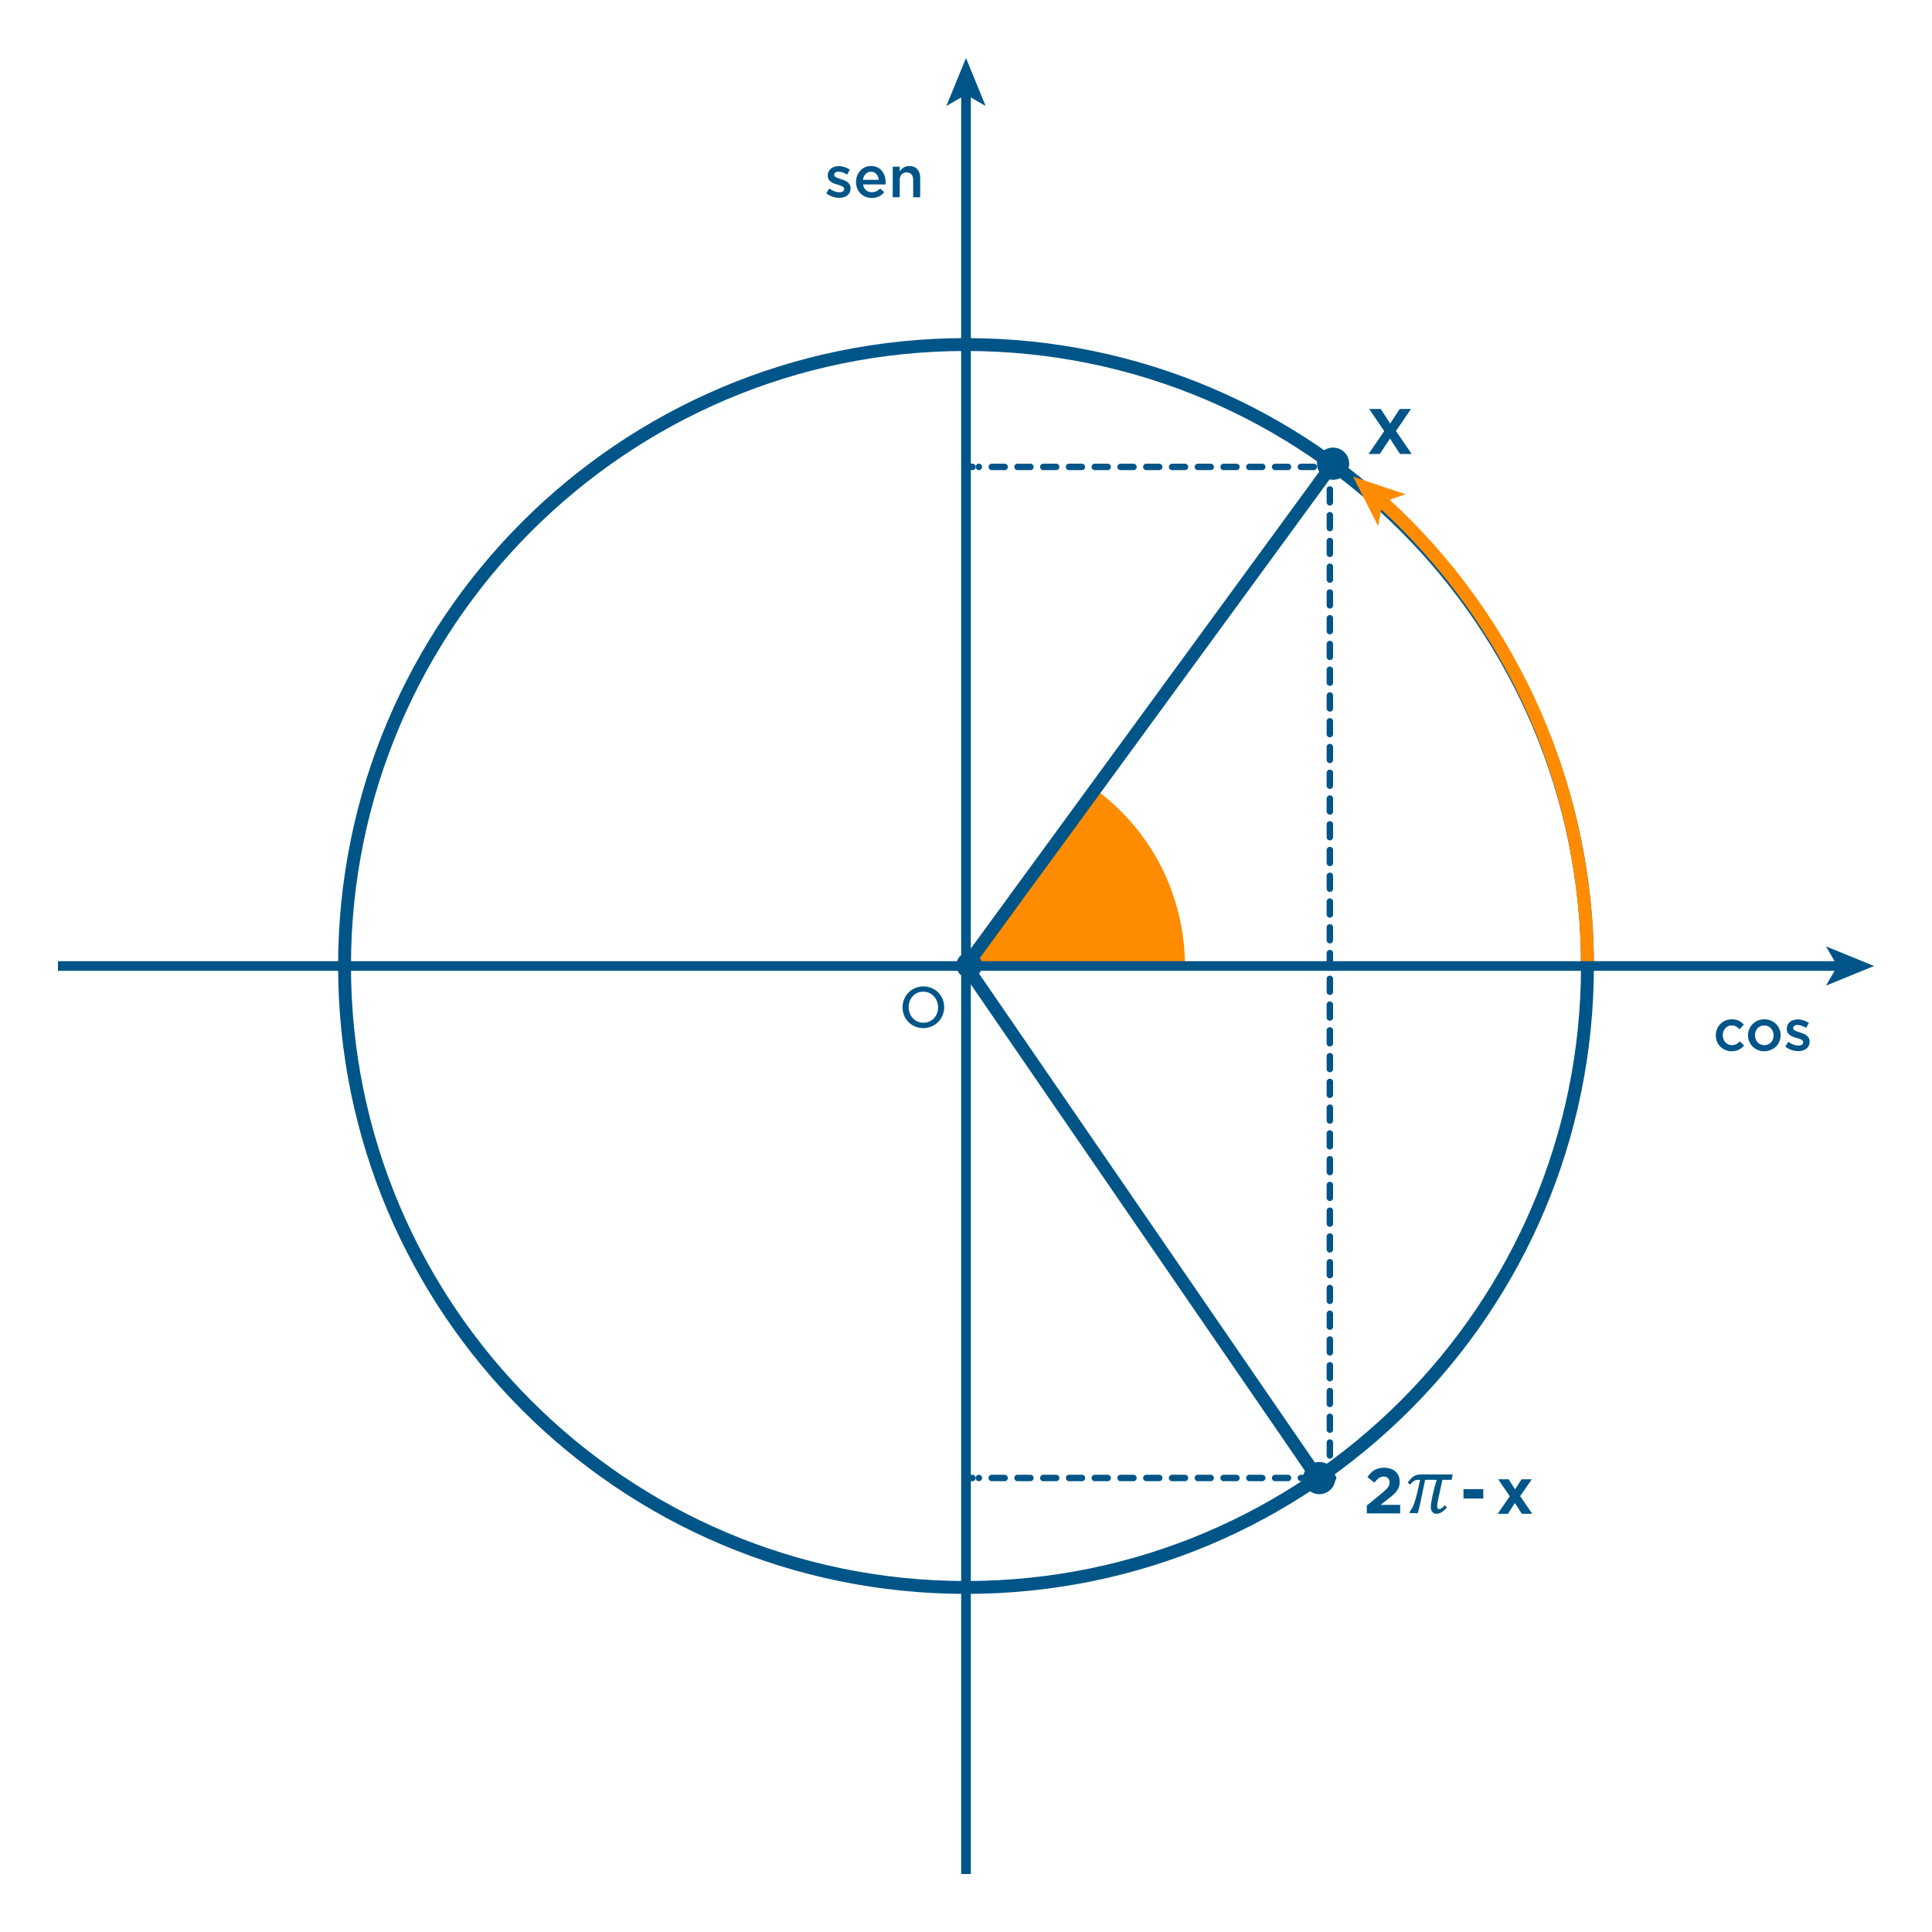 <?xml version="1.0" encoding="iso-8859-1"?>
<!-- Generator: Adobe Illustrator 15.0.0, SVG Export Plug-In . SVG Version: 6.00 Build 0)  -->
<!DOCTYPE svg PUBLIC "-//W3C//DTD SVG 1.1//EN" "http://www.w3.org/Graphics/SVG/1.1/DTD/svg11.dtd">
<svg version="1.1" id="Layer_1" xmlns="http://www.w3.org/2000/svg" xmlns:xlink="http://www.w3.org/1999/xlink" x="0px" y="0px"
	 width="300px" height="300px" viewBox="0 0 300 300" style="enable-background:new 0 0 300 300;" xml:space="preserve">
<path style="fill-rule:evenodd;clip-rule:evenodd;fill:#FF8B00;" d="M184.003,150l-33.503-0.115l19.191-27.602
	C179.016,128.907,183.994,139.372,184.003,150"/>
<g>
	<line style="fill:none;stroke:#005588;stroke-width:2;stroke-miterlimit:10;" x1="150" y1="150" x2="207" y2="72"/>
</g>
<g>
	<line style="fill:none;stroke:#005588;stroke-width:2;stroke-miterlimit:10;" x1="150" y1="150" x2="204.699" y2="229.63"/>
</g>
<g>
	<path style="fill:#005588;" d="M150,54.5c52.659,0,95.5,42.841,95.5,95.5c0,52.659-42.841,95.5-95.5,95.5
		c-52.659,0-95.5-42.841-95.5-95.5C54.5,97.341,97.341,54.5,150,54.5 M150,52.5c-53.848,0-97.5,43.652-97.5,97.5
		s43.652,97.5,97.5,97.5s97.5-43.652,97.5-97.5S203.848,52.5,150,52.5L150,52.5z"/>
</g>
<g>
	<g>
		<path style="fill:none;stroke:#FF8B00;stroke-width:2;stroke-miterlimit:10;" d="M214.391,77.676
			c21.131,19.07,32.096,45.583,32.112,72.325"/>
		<g>
			<polygon style="fill:#FF8B00;" points="210.09,74.012 213.995,81.672 214.688,77.975 218.241,76.746 			"/>
		</g>
	</g>
</g>
<g>
	<g>
		<line style="fill:none;stroke:#005588;stroke-width:1.5;stroke-miterlimit:10;" x1="150" y1="14.295" x2="150" y2="291"/>
		<g>
			<polygon style="fill:#005588;" points="150,9 146.951,16.462 150,14.691 153.048,16.462 			"/>
		</g>
	</g>
</g>
<g>
	<g>
		<line style="fill:none;stroke:#005588;stroke-linecap:round;stroke-miterlimit:10;" x1="206.5" y1="72" x2="206.5" y2="73"/>
		
			<line style="fill:none;stroke:#005588;stroke-linecap:round;stroke-miterlimit:10;stroke-dasharray:2,2;" x1="206.5" y1="76" x2="206.5" y2="227"/>
		<line style="fill:none;stroke:#005588;stroke-linecap:round;stroke-miterlimit:10;" x1="206.5" y1="228" x2="206.5" y2="229"/>
	</g>
</g>
<g>
	<g>
		<line style="fill:none;stroke:#005588;stroke-linecap:round;stroke-miterlimit:10;" x1="207" y1="72.5" x2="206" y2="72.5"/>
		
			<line style="fill:none;stroke:#005588;stroke-linecap:round;stroke-miterlimit:10;stroke-dasharray:2,2;" x1="204" y1="72.5" x2="152" y2="72.5"/>
		<line style="fill:none;stroke:#005588;stroke-linecap:round;stroke-miterlimit:10;" x1="151" y1="72.5" x2="150" y2="72.5"/>
	</g>
</g>
<g>
	<g>
		<line style="fill:none;stroke:#005588;stroke-linecap:round;stroke-miterlimit:10;" x1="207" y1="229.5" x2="206" y2="229.5"/>
		
			<line style="fill:none;stroke:#005588;stroke-linecap:round;stroke-miterlimit:10;stroke-dasharray:2,2;" x1="204" y1="229.5" x2="152" y2="229.5"/>
		<line style="fill:none;stroke:#005588;stroke-linecap:round;stroke-miterlimit:10;" x1="151" y1="229.5" x2="150" y2="229.5"/>
	</g>
</g>
<g>
	<g>
		<line style="fill:none;stroke:#005588;stroke-width:1.5;stroke-miterlimit:10;" x1="9" y1="150" x2="285.705" y2="150"/>
		<g>
			<polygon style="fill:#005588;" points="291,150 283.538,153.049 285.309,150 283.538,146.952 			"/>
		</g>
	</g>
</g>
<g>
	<path style="fill:#005588;" d="M140.147,156.43v-0.023c0-1.752,1.367-3.238,3.238-3.238c1.859,0,3.227,1.463,3.227,3.214v0.024
		c0,1.75-1.379,3.238-3.25,3.238C141.503,159.645,140.147,158.181,140.147,156.43z M145.665,156.43v-0.023
		c0-1.332-0.996-2.424-2.303-2.424c-1.343,0-2.267,1.092-2.267,2.399v0.024c0,1.33,0.983,2.41,2.291,2.41
		C144.729,158.816,145.665,157.736,145.665,156.43z"/>
</g>
<g>
	<path style="fill:#005588;" d="M212.24,233.781l2.328-1.91c0.869-0.719,1.209-1.099,1.209-1.678c0-0.59-0.389-0.91-0.939-0.91
		c-0.539,0-0.909,0.3-1.429,0.939l-1.079-0.869c0.689-0.939,1.359-1.449,2.608-1.449c1.449,0,2.408,0.85,2.408,2.158v0.02
		c0,1.17-0.6,1.75-1.839,2.709l-1.139,0.88h3.048V235h-5.177V233.781z"/>
</g>
<circle style="fill-rule:evenodd;clip-rule:evenodd;fill:#005588;" cx="207" cy="72" r="2.5"/>
<circle style="fill-rule:evenodd;clip-rule:evenodd;fill:#005588;" cx="150.5" cy="149.885" r="2"/>
<circle style="fill-rule:evenodd;clip-rule:evenodd;fill:#005588;" cx="204.865" cy="229.517" r="2.5"/>
<g>
	<path style="fill:#005588;" d="M268.881,163.238c-1.414,0-2.457-1.107-2.457-2.467s1.043-2.494,2.466-2.494
		c0.9,0,1.458,0.333,1.899,0.819l-0.675,0.729c-0.333-0.352-0.685-0.594-1.233-0.594c-0.792,0-1.368,0.684-1.368,1.521
		c0,0.855,0.585,1.54,1.423,1.54c0.513,0,0.891-0.243,1.232-0.595l0.657,0.648C270.357,162.869,269.809,163.238,268.881,163.238z"/>
	<path style="fill:#005588;" d="M273.947,163.238c-1.449,0-2.52-1.107-2.52-2.467c0-1.369,1.08-2.494,2.538-2.494
		s2.53,1.107,2.53,2.476C276.496,162.113,275.415,163.238,273.947,163.238z M273.947,159.232c-0.873,0-1.431,0.684-1.431,1.521
		c0,0.847,0.603,1.54,1.449,1.54c0.882,0,1.44-0.685,1.44-1.521C275.406,159.925,274.803,159.232,273.947,159.232z"/>
	<path style="fill:#005588;" d="M279.23,163.22c-0.675,0-1.422-0.243-2.017-0.711l0.486-0.738c0.513,0.388,1.071,0.585,1.558,0.585
		c0.468,0,0.738-0.197,0.738-0.514v-0.018c0-0.369-0.504-0.495-1.063-0.666c-0.702-0.197-1.485-0.486-1.485-1.396v-0.018
		c0-0.9,0.747-1.45,1.692-1.45c0.594,0,1.242,0.207,1.746,0.541l-0.432,0.773c-0.459-0.279-0.945-0.449-1.342-0.449
		c-0.423,0-0.666,0.197-0.666,0.477v0.018c0,0.343,0.514,0.486,1.071,0.667c0.693,0.216,1.477,0.53,1.477,1.386v0.019
		C280.995,162.725,280.221,163.22,279.23,163.22z"/>
</g>
<g>
	<path style="fill:#005588;" d="M130.313,30.72c-0.675,0-1.422-0.243-2.017-0.711l0.486-0.738c0.513,0.387,1.071,0.585,1.558,0.585
		c0.468,0,0.738-0.198,0.738-0.513v-0.018c0-0.369-0.504-0.496-1.063-0.667c-0.702-0.198-1.485-0.486-1.485-1.396v-0.018
		c0-0.9,0.747-1.45,1.692-1.45c0.594,0,1.242,0.207,1.747,0.54l-0.432,0.774c-0.459-0.279-0.945-0.45-1.341-0.45
		c-0.423,0-0.667,0.198-0.667,0.477v0.018c0,0.342,0.513,0.486,1.071,0.667c0.693,0.216,1.477,0.531,1.477,1.386v0.018
		C132.078,30.225,131.304,30.72,130.313,30.72z"/>
	<path style="fill:#005588;" d="M135.381,29.847c0.531,0,0.909-0.198,1.288-0.567l0.639,0.567c-0.45,0.54-1.071,0.891-1.945,0.891
		c-1.377,0-2.439-0.999-2.439-2.476c0-1.369,0.963-2.485,2.322-2.485c1.513,0,2.278,1.188,2.278,2.566
		c0,0.099-0.009,0.189-0.018,0.297h-3.493C134.139,29.415,134.679,29.847,135.381,29.847z M136.443,27.92
		c-0.072-0.702-0.486-1.251-1.207-1.251c-0.666,0-1.134,0.513-1.233,1.251H136.443z"/>
	<path style="fill:#005588;" d="M139.709,30.63h-1.089v-4.753h1.089v0.738c0.306-0.45,0.748-0.837,1.485-0.837
		c1.071,0,1.693,0.72,1.693,1.828v3.025h-1.089v-2.701c0-0.738-0.369-1.162-1.018-1.162c-0.63,0-1.071,0.441-1.071,1.18V30.63z"/>
</g>
<g>
	<path style="fill:#005588;" d="M214.943,66.941l-2.338-3.438h1.799l1.459,2.269l1.489-2.269h1.749l-2.339,3.418l2.438,3.578h-1.799
		l-1.568-2.398l-1.58,2.398h-1.748L214.943,66.941z"/>
</g>
<g>
	<path style="fill:#005684;" d="M222.47,232.146c0.067-0.336,0.165-0.738,0.291-1.212c0.127-0.474,0.235-0.837,0.327-1.092
		l-0.029-0.058h-1.768l-0.74,3.572c-0.061,0.28-0.13,0.583-0.21,0.908c-0.079,0.324-0.142,0.555-0.187,0.693h-1.274l0.061-0.308
		c0.424-0.438,0.817-1.468,1.178-3.088l0.397-1.775h-0.192c-0.284,0-0.525,0.049-0.722,0.15c-0.196,0.101-0.411,0.301-0.644,0.603
		l-0.379-0.332c0.208-0.264,0.379-0.465,0.512-0.604c0.133-0.138,0.271-0.255,0.418-0.35c0.147-0.098,0.312-0.172,0.493-0.221
		c0.183-0.051,0.395-0.077,0.64-0.077h4.938l-0.175,0.83h-1.429l-0.681,3.146c-0.089,0.41-0.132,0.72-0.132,0.93
		c0,0.167,0.026,0.287,0.078,0.361c0.052,0.077,0.134,0.113,0.246,0.113c0.241,0,0.523-0.202,0.848-0.604l0.349,0.34
		c-0.305,0.347-0.581,0.597-0.831,0.752c-0.251,0.155-0.519,0.233-0.804,0.233c-0.272,0-0.486-0.097-0.643-0.293
		c-0.156-0.193-0.234-0.451-0.234-0.767c0-0.281,0.056-0.687,0.168-1.219L222.47,232.146z"/>
</g>
<g>
	<g>
		<path style="fill:#005588;" d="M227.25,231.231h3.078v1.459h-3.078V231.231z"/>
		<path style="fill:#005588;" d="M235.229,233.391l-1.079,1.669h-1.59l1.879-2.719l-1.809-2.639h1.629l1,1.569l1.009-1.569h1.59
			l-1.81,2.619l1.889,2.738h-1.629L235.229,233.391z"/>
	</g>
</g>
</svg>
